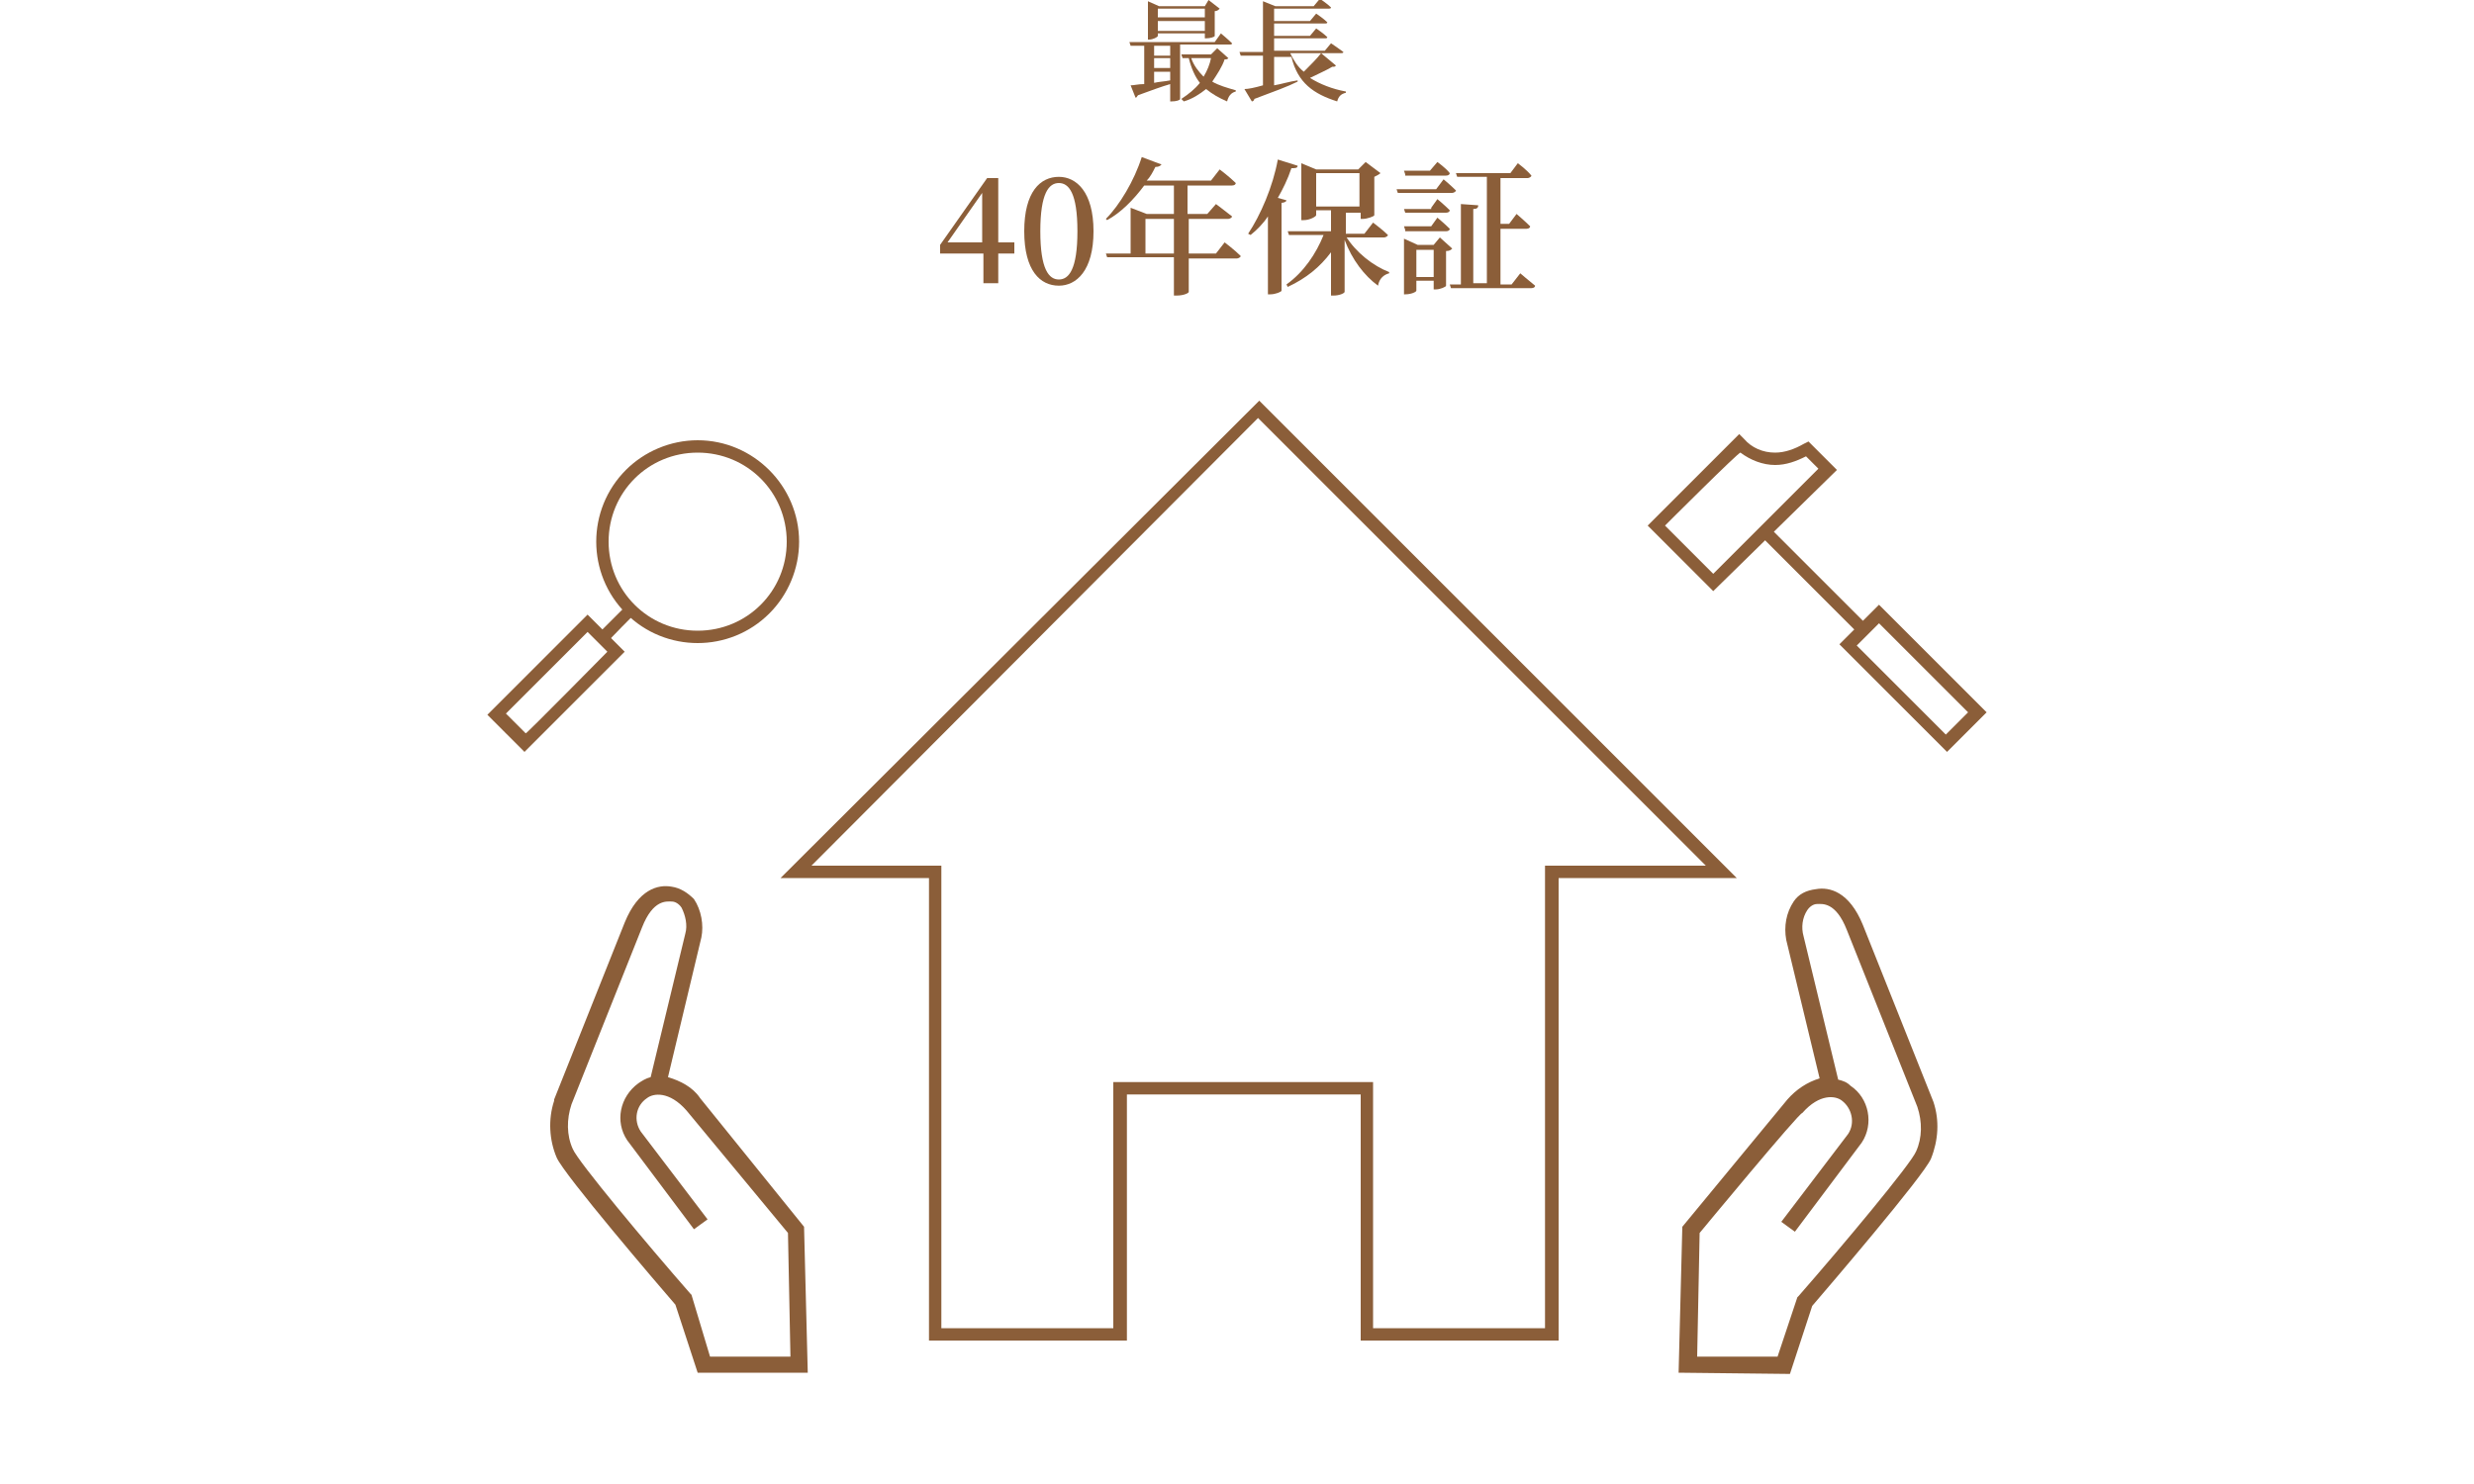 <?xml version="1.0" encoding="utf-8"?>
<!-- Generator: Adobe Illustrator 27.4.1, SVG Export Plug-In . SVG Version: 6.00 Build 0)  -->
<svg version="1.1" id="b" xmlns="http://www.w3.org/2000/svg" xmlns:xlink="http://www.w3.org/1999/xlink" x="0px" y="0px"
	 viewBox="0 0 200 120" style="enable-background:new 0 0 200 120;" xml:space="preserve">
<style type="text/css">
	.st0{fill:#8B5E39;}
</style>
<g id="c">
	<g>
		<g>
			<g>
				<path id="e" class="st0" d="M101.8,32.4L140.4,71H126v37.4h-16V88.5H91.1v19.9h-16V71H63.1C63.1,71,101.8,32.4,101.8,32.4z
					 M137.9,70l-36.2-36.2L65.6,70h10.5v37.4H90V87.5h21v19.9h13.9V70C124.9,70,137.9,70,137.9,70z"/>
				<g id="f">
					<path id="g" class="st0" d="M150.1,51.1l-7.7-7.7l0.7-0.7l7.7,7.7C150.8,50.4,150.1,51.1,150.1,51.1z"/>
					<path id="h" class="st0" d="M160.6,57.6l-3.2,3.2l-8.7-8.7l3.2-3.2L160.6,57.6z M157.3,59.4l1.8-1.8l-7.2-7.2l-1.8,1.8
						L157.3,59.4z"/>
					<path id="i" class="st0" d="M138.5,47.8l-5.3-5.3l7.4-7.4l0.4,0.4c0.6,0.7,1.5,1.1,2.5,1.1c0.8,0,1.6-0.3,2.3-0.7l0.4-0.2
						l0.3,0.3l2,2L138.5,47.8L138.5,47.8z M134.6,42.5l3.9,3.9l8.5-8.5l-1-1c-0.8,0.4-1.6,0.7-2.5,0.7c-1,0-2-0.4-2.8-1
						C140.6,36.5,134.6,42.5,134.6,42.5z"/>
				</g>
				<g id="j">
					<path id="k" class="st0" d="M56.4,35.6c4.5,0,8.2,3.7,8.2,8.2c0,2.2-0.9,4.3-2.4,5.8c-3.2,3.2-8.4,3.2-11.6,0s-3.2-8.4,0-11.6
						C52.1,36.5,54.2,35.6,56.4,35.6z M56.4,51c4,0,7.2-3.2,7.2-7.2s-3.2-7.2-7.2-7.2s-7.2,3.2-7.2,7.2l0,0
						C49.2,47.8,52.4,51,56.4,51z"/>
					<path id="l" class="st0" d="M49.1,51.9l-0.7-0.7l2.4-2.4l0.7,0.7C51.4,49.5,49.1,51.9,49.1,51.9z"/>
					<path id="m" class="st0" d="M47.5,49.7l3,3l-8.1,8.1l-3-3L47.5,49.7z M49.1,52.7l-1.6-1.6l-6.6,6.6l1.6,1.6
						C42.5,59.4,49.1,52.7,49.1,52.7z"/>
				</g>
				<g id="p">
					<path id="q" class="st0" d="M65.3,111h-8.9l-1.8-5.5c-1.3-1.5-9-10.5-9.6-11.9c-0.6-1.4-0.7-3.1-0.2-4.6l0-0.1l5.7-14.3
						c1.1-2.7,2.7-3.1,3.8-2.9c0.7,0.1,1.3,0.5,1.8,1c0.6,0.9,0.8,2.1,0.6,3.1l0,0l-2.7,11.3c1,0.3,2,0.8,2.6,1.7l0,0L65,99.2
						L65.3,111L65.3,111z M57.4,109.7h6.5l-0.2-10l-8.2-9.9c-1.4-1.6-2.7-1.4-3.2-1c-0.9,0.6-1.1,1.8-0.5,2.7l5.4,7.1l-1.1,0.8
						l-5.4-7.2c-1-1.5-0.6-3.5,0.9-4.6c0.3-0.2,0.6-0.4,1-0.5l2.8-11.6c0.2-0.7,0-1.5-0.3-2.1c-0.2-0.3-0.5-0.5-0.8-0.5
						c-0.4,0-1.5-0.2-2.4,2.1l-5.7,14.3c-0.4,1.2-0.4,2.5,0.1,3.6c0.4,1,6,7.7,9.5,11.7l0.1,0.1L57.4,109.7L57.4,109.7z"/>
					<path id="r" class="st0" d="M135.7,111l0.3-11.8l8.5-10.3c0.7-0.8,1.6-1.4,2.6-1.7L144.4,76c-0.2-1.1,0-2.2,0.6-3.1
						c0.4-0.6,1-0.9,1.8-1c1.1-0.2,2.7,0.2,3.8,2.9l5.7,14.3l0,0c0.5,1.5,0.4,3.1-0.2,4.6c-0.6,1.4-8.4,10.5-9.6,11.9l-1.8,5.5
						L135.7,111L135.7,111z M137.4,99.7l-0.2,10h6.5l1.6-4.8l0.1-0.1c3.5-4,9.1-10.7,9.5-11.7c0.5-1.1,0.5-2.4,0.1-3.6l-5.7-14.3
						c-0.9-2.3-2-2.1-2.4-2.1c-0.3,0-0.6,0.2-0.8,0.5c-0.4,0.6-0.5,1.4-0.3,2.1l2.8,11.6c0.4,0.1,0.7,0.2,1,0.5
						c1.5,1,1.9,3.1,0.9,4.6l0,0l-5.4,7.2l-1.1-0.8l5.4-7.1c0.6-0.9,0.3-2.1-0.5-2.7c-0.5-0.4-1.8-0.6-3.2,1
						C145.5,89.9,137.4,99.7,137.4,99.7z"/>
				</g>
			</g>
		</g>
	</g>
</g>
<g>
	<path class="st0" d="M95.4,3.7V8c0,0.1-0.3,0.2-0.7,0.2h-0.1V6.8C93.9,7,93.1,7.3,92,7.7c-0.1,0.1-0.1,0.2-0.2,0.2l-0.4-1
		c0.3,0,0.6-0.1,1.1-0.1V3.7h-1.1l-0.1-0.3h6.9l0.5-0.7c0,0,0.6,0.5,0.9,0.8c0,0.1-0.1,0.1-0.2,0.1H95.4z M93.6,2.9
		c0,0.1-0.4,0.3-0.7,0.3h-0.1V0.1l0.9,0.4h3.7L97.7,0l0.9,0.7c-0.1,0.1-0.2,0.2-0.4,0.2v2c0,0.1-0.4,0.2-0.7,0.2h-0.1V2.7h-3.8V2.9z
		 M94.6,3.7h-1.3v0.8h1.3V3.7z M93.3,5.5h1.3V4.7h-1.3V5.5z M93.3,6.7c0.4-0.1,0.8-0.1,1.3-0.2V5.8h-1.3V6.7z M93.6,0.7v0.7h3.8V0.7
		H93.6z M97.4,2.4V1.7h-3.8v0.8H97.4z M99.3,4.7c-0.1,0.1-0.1,0.1-0.3,0.1c-0.2,0.6-0.6,1.2-1,1.8c0.5,0.3,1.2,0.5,1.9,0.7l0,0.1
		c-0.4,0.1-0.6,0.4-0.7,0.8c-0.7-0.3-1.2-0.6-1.7-1c-0.5,0.4-1.1,0.8-1.8,1L95.5,8c0.6-0.4,1.1-0.8,1.5-1.3c-0.4-0.5-0.7-1.2-0.9-2
		h-0.5l-0.1-0.3h2.4l0.5-0.5L99.3,4.7z M96.3,4.7c0.2,0.6,0.6,1.1,1,1.5c0.3-0.5,0.5-1,0.6-1.5H96.3z"/>
	<path class="st0" d="M108,5.3c-0.1,0.1-0.1,0.1-0.3,0.1c-0.5,0.3-1.2,0.6-1.8,0.9c0.8,0.5,1.8,0.9,2.9,1.1l0,0.1
		c-0.4,0.1-0.6,0.3-0.7,0.7c-1.9-0.6-3.2-1.5-3.7-3.6H103v2.3c0.6-0.1,1.2-0.3,1.9-0.4l0,0.1c-0.8,0.4-1.9,0.8-3.5,1.4
		c0,0.1-0.1,0.2-0.2,0.2l-0.6-1c0.3,0,0.8-0.1,1.5-0.3V4.5h-1.8l-0.1-0.3h1.9V0.1l1,0.4h3.1l0.5-0.6c0,0,0.6,0.4,0.9,0.7
		c0,0.1-0.1,0.1-0.3,0.1H103v1h2.9l0.5-0.6c0,0,0.6,0.4,0.9,0.7c0,0.1-0.1,0.1-0.2,0.1H103v1h2.9l0.5-0.6c0,0,0.6,0.4,0.9,0.7
		c0,0.1-0.1,0.1-0.2,0.1H103v1h4.1l0.5-0.6c0,0,0.6,0.4,1,0.7c0,0.1-0.1,0.1-0.3,0.1h-4c0.3,0.6,0.6,1.1,1.1,1.5
		c0.5-0.5,1.1-1.1,1.4-1.5L108,5.3z"/>
</g>
<g>
	<path class="st0" d="M82,20.5h-1.3v2.4h-1.2v-2.4h-3.5v-0.7l3.8-5.4h0.9v5.2H82V20.5z M79.4,19.6v-4l-2.8,4H79.4z"/>
	<path class="st0" d="M88.4,18.7c0,3.2-1.4,4.4-2.8,4.4c-1.5,0-2.8-1.2-2.8-4.4c0-3.2,1.3-4.4,2.8-4.4C87,14.3,88.4,15.5,88.4,18.7z
		 M85.6,22.6c0.8,0,1.5-0.8,1.5-3.9c0-3.1-0.7-3.9-1.5-3.9c-0.8,0-1.5,0.8-1.5,3.9C84.1,21.8,84.8,22.6,85.6,22.6z"/>
	<path class="st0" d="M99,19.6c0,0,0.8,0.6,1.3,1.1c0,0.1-0.2,0.2-0.3,0.2h-3.9v2.7c0,0.1-0.4,0.3-1,0.3h-0.2v-3.1h-5.4l-0.1-0.3h2
		v-3.7l1.3,0.5h2.2v-2.3h-2.4c-0.9,1.2-1.9,2.2-3,2.8l-0.1-0.1c1.1-1.1,2.3-3.1,2.9-5l1.6,0.6c-0.1,0.1-0.2,0.2-0.5,0.2
		c-0.2,0.4-0.4,0.8-0.7,1.1h5.2l0.7-0.9c0,0,0.8,0.6,1.3,1.1c0,0.1-0.1,0.2-0.3,0.2h-3.6v2.3h1.6l0.7-0.8c0,0,0.8,0.6,1.3,1
		c0,0.1-0.2,0.2-0.3,0.2h-3.2v2.8h2.2L99,19.6z M94.9,20.5v-2.8h-2.3v2.8H94.9z"/>
	<path class="st0" d="M104,16.2c0,0.1-0.2,0.2-0.4,0.2v7.1c0,0.1-0.5,0.3-0.9,0.3h-0.2v-6.3c-0.4,0.6-0.9,1.1-1.4,1.5l-0.2-0.1
		c1-1.5,2-3.8,2.4-6l1.6,0.5c0,0.2-0.2,0.2-0.5,0.2c-0.3,0.9-0.7,1.7-1.1,2.4L104,16.2z M108.8,19.1c0.8,1.3,2.2,2.4,3.5,2.9l0,0.1
		c-0.4,0.1-0.8,0.4-0.9,1c-1.1-0.8-2.1-2.1-2.7-3.7v4.2c0,0.1-0.4,0.3-0.9,0.3h-0.2v-3.5c-0.9,1.2-2,2.1-3.5,2.8l-0.1-0.2
		c1.4-1,2.4-2.5,3-4h-2.8l-0.1-0.3h3.5v-1.7h-1.2v0.4c0,0.1-0.5,0.4-1,0.4h-0.2v-4.6l1.2,0.5h3.4l0.6-0.6l1.2,0.9
		c-0.1,0.1-0.3,0.2-0.5,0.3v3.1c0,0.1-0.6,0.3-0.9,0.3h-0.2v-0.5h-1.2v1.7h1.5l0.7-0.9c0,0,0.8,0.6,1.2,1c0,0.1-0.2,0.2-0.3,0.2
		H108.8z M106.4,16.7h3.5V14h-3.5V16.7z"/>
	<path class="st0" d="M116.7,14.5c0,0,0.6,0.5,1,0.9c0,0.1-0.2,0.2-0.3,0.2H113l-0.1-0.3h3.2L116.7,14.5z M113.6,14.1l-0.1-0.3h2.1
		l0.6-0.7c0,0,0.7,0.5,1,0.9c0,0.1-0.1,0.2-0.3,0.2H113.6z M115.7,16.8l0.5-0.7c0,0,0.6,0.5,1,0.9c0,0.1-0.1,0.2-0.3,0.2h-3.3
		l-0.1-0.3H115.7z M113.6,18.6l-0.1-0.3h2.2l0.5-0.7c0,0,0.6,0.5,1,0.9c0,0.1-0.1,0.2-0.3,0.2H113.6z M117.4,20.1
		c-0.1,0.1-0.2,0.2-0.5,0.2v2.8c0,0.1-0.5,0.3-0.8,0.3h-0.2v-0.7h-1.4v0.8c0,0.1-0.4,0.3-0.9,0.3h-0.1v-4.5l1.1,0.5h1.3l0.5-0.6
		L117.4,20.1z M115.9,22.4v-2.2h-1.4v2.2H115.9z M122.9,22.1c0,0,0.7,0.6,1.2,1c0,0.1-0.1,0.2-0.3,0.2h-6.5l-0.1-0.3h0.9v-6.5
		l1.4,0.1c0,0.2-0.1,0.3-0.4,0.3v6h1.1v-8.6h-2.4l-0.1-0.3h4.4l0.6-0.8c0,0,0.7,0.5,1.1,1c0,0.1-0.2,0.2-0.3,0.2h-2.2v3.7h0.7
		l0.6-0.8c0,0,0.7,0.6,1.1,1c0,0.1-0.1,0.2-0.3,0.2h-2.1V23h0.9L122.9,22.1z"/>
</g>
</svg>

